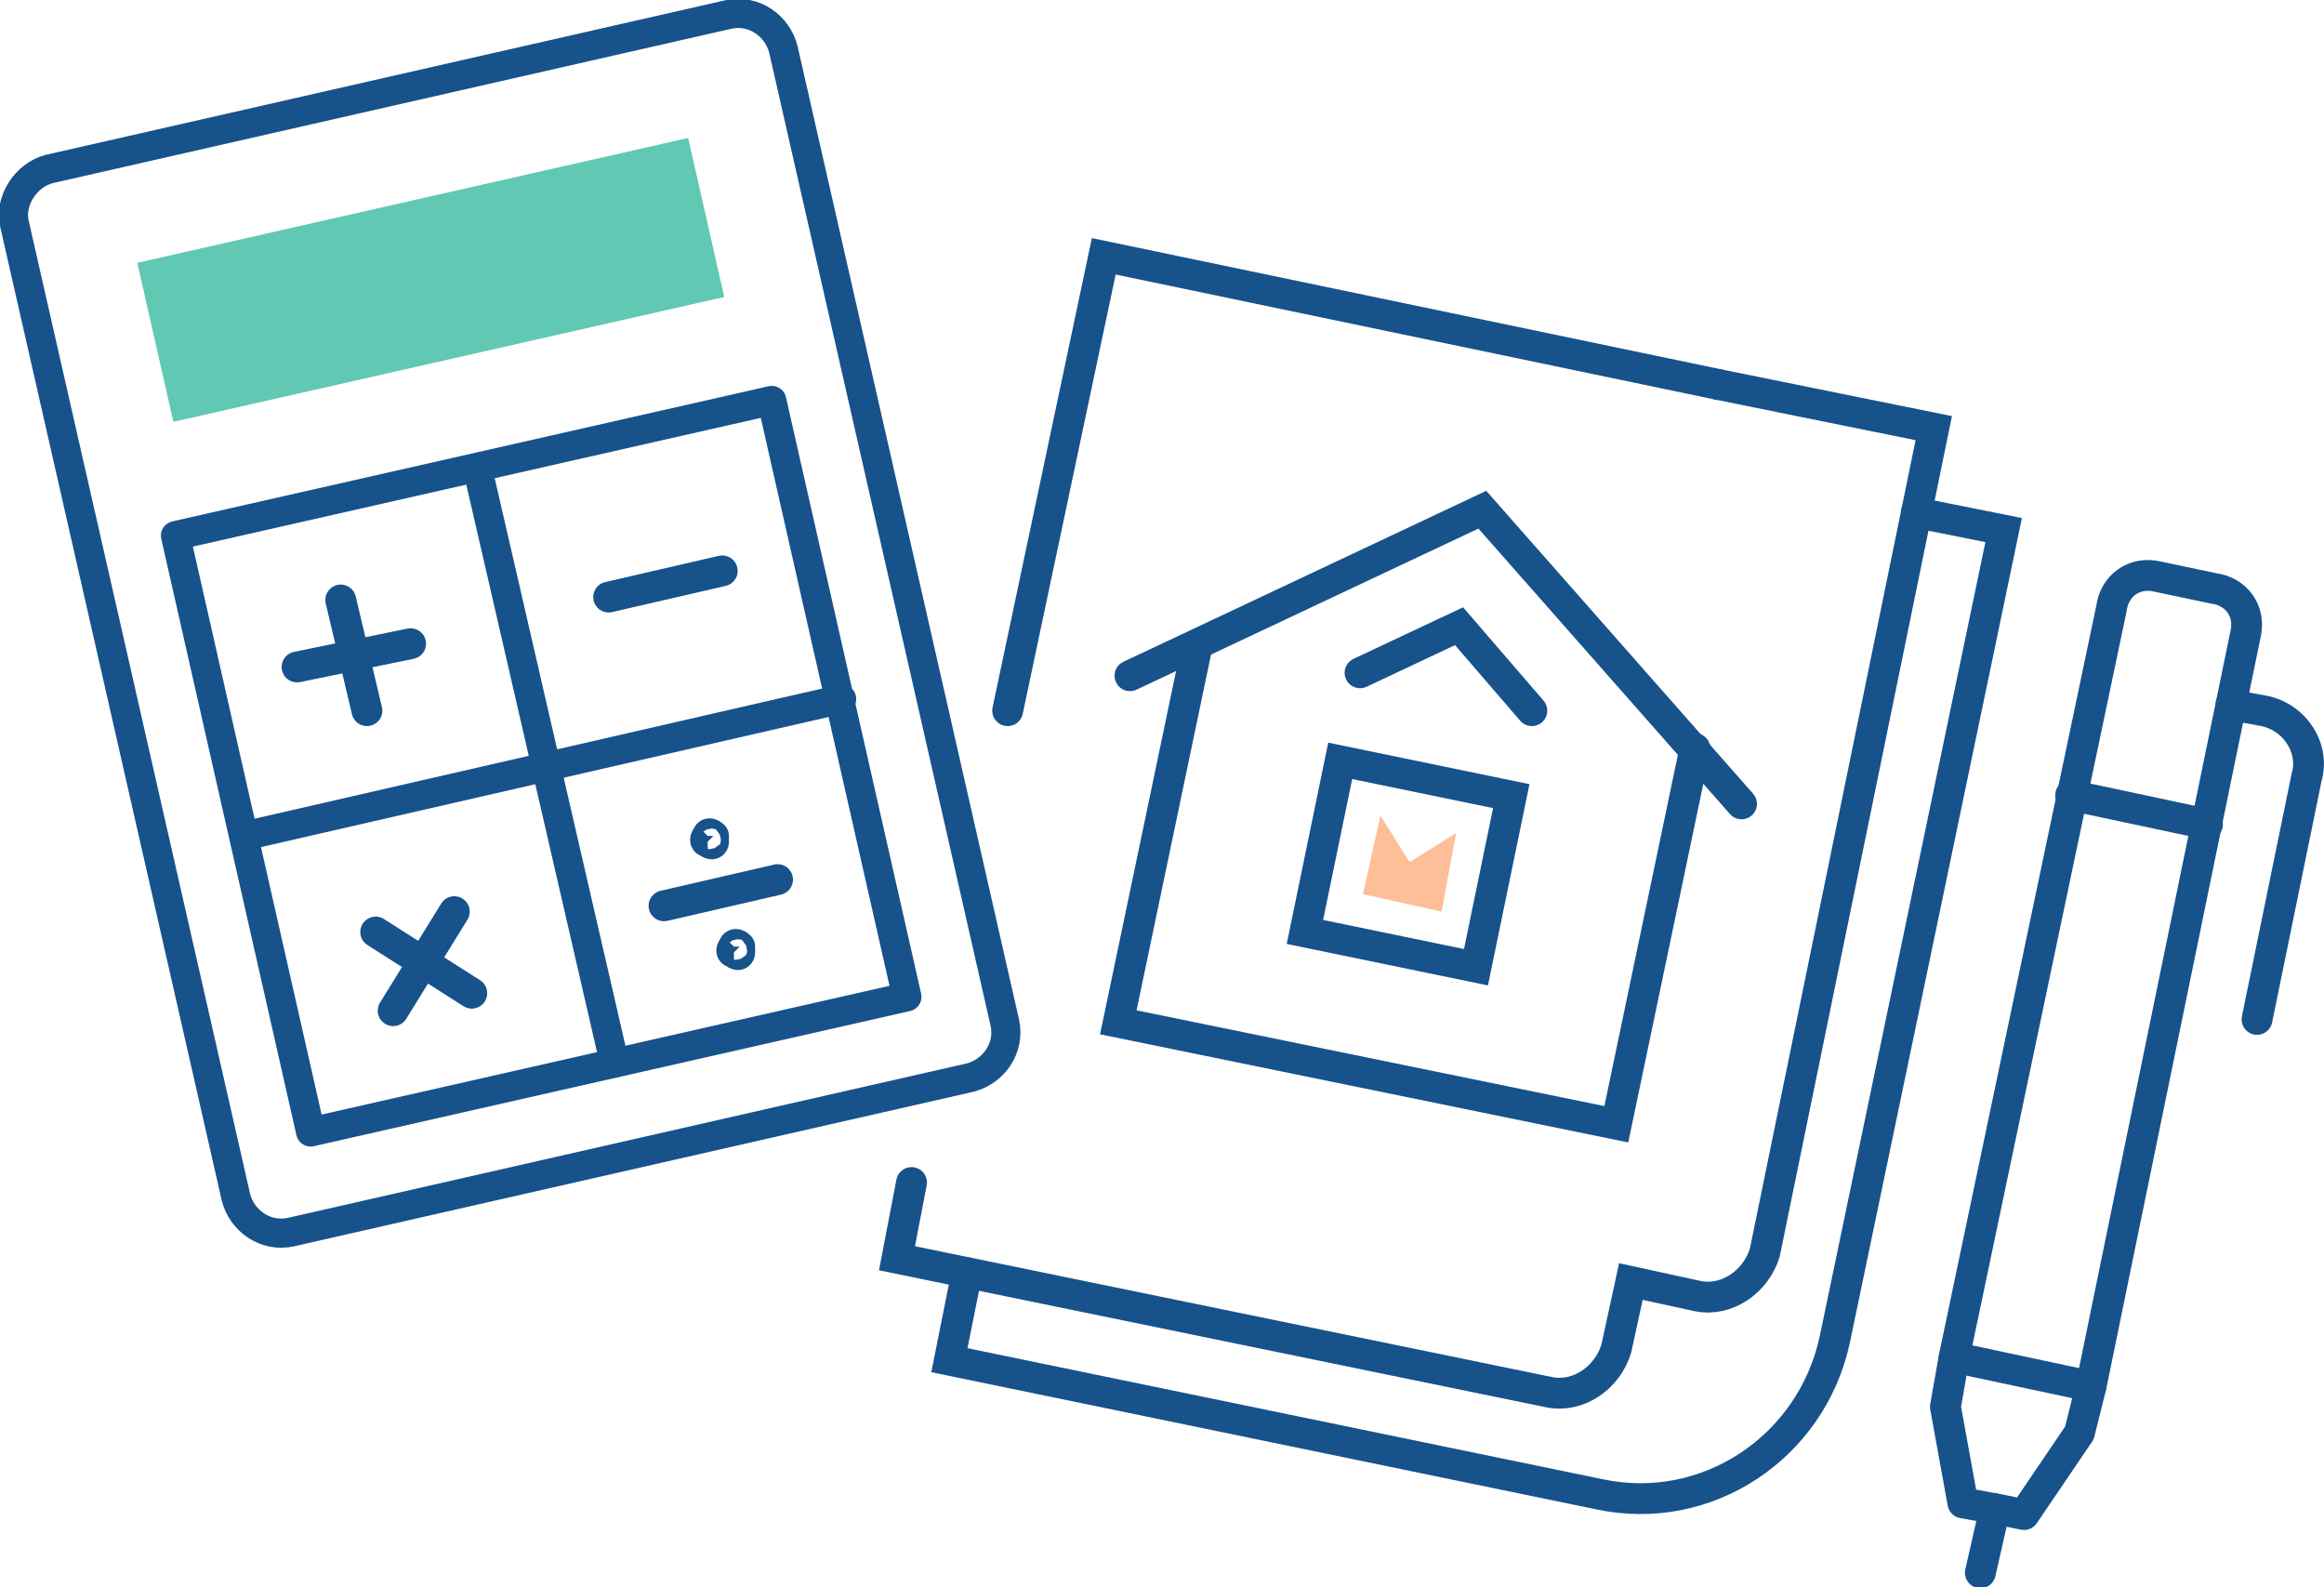 <?xml version="1.0" encoding="utf-8"?>
<!-- Generator: Adobe Illustrator 28.3.0, SVG Export Plug-In . SVG Version: 6.00 Build 0)  -->
<svg version="1.1" id="Layer_1" xmlns="http://www.w3.org/2000/svg" xmlns:xlink="http://www.w3.org/1999/xlink" x="0px" y="0px"
	 viewBox="0 0 79.8 54.5" style="enable-background:new 0 0 79.8 54.5;" xml:space="preserve">
<style type="text/css">
	.st0{fill:none;stroke:#17528B;stroke-linecap:round;stroke-linejoin:round;stroke-miterlimit:10;}
	.st1{fill:#61C8B3;}
	.st2{fill:none;stroke:#17528B;stroke-width:1.058;stroke-linecap:round;stroke-linejoin:round;stroke-miterlimit:10;}
	.st3{fill:none;stroke:#17528B;stroke-width:1.058;stroke-linecap:round;stroke-miterlimit:10;}
	.st4{fill:#FEBE98;}
</style>
<g>
	<path class="st0" d="M25,0.5L1.7,5.8C0.9,6,0.3,6.9,0.5,7.7l7.6,33.4c0.2,0.8,1,1.4,1.9,1.2L33.3,37c0.8-0.2,1.4-1,1.2-1.9
		L26.9,1.7C26.7,0.9,25.9,0.3,25,0.5z"/>
	<rect x="5.1" y="6.8" transform="matrix(0.975 -0.221 0.221 0.975 -1.76 3.521)" class="st1" width="19.4" height="5.6"/>
	<g>
		<rect x="8.1" y="15.8" transform="matrix(0.975 -0.221 0.221 0.975 -5.364 4.775)" class="st0" width="21" height="21"/>
		<line class="st2" x1="20.9" y1="20.5" x2="24.8" y2="19.6"/>
		<line class="st2" x1="10.2" y1="22.9" x2="14.1" y2="22.1"/>
		<line class="st2" x1="11.7" y1="20.6" x2="12.6" y2="24.4"/>
		<line class="st2" x1="12.9" y1="32" x2="16.2" y2="34.1"/>
		<line class="st2" x1="15.6" y1="31.3" x2="13.5" y2="34.7"/>
		<line class="st2" x1="22.8" y1="31.1" x2="26.7" y2="30.2"/>
		<path class="st2" d="M24.5,28.9c0,0.1-0.1,0.1-0.2,0c-0.1,0-0.1-0.1,0-0.2c0-0.1,0.1-0.1,0.2,0C24.5,28.7,24.5,28.8,24.5,28.9z"/>
		<path class="st2" d="M25.4,32.7c0,0.1-0.1,0.1-0.2,0c-0.1,0-0.1-0.1,0-0.2c0-0.1,0.1-0.1,0.2,0C25.4,32.5,25.4,32.6,25.4,32.7z"/>
		<line class="st0" x1="8.4" y1="28.7" x2="28.9" y2="24"/>
		<line class="st0" x1="16.4" y1="16.1" x2="21.1" y2="36.5"/>
	</g>
</g>
<g>
	<g>
		<g>
			
				<rect id="XMLID_1223_" x="45.4" y="26.6" transform="matrix(0.202 -0.979 0.979 0.202 9.595 71.07)" class="st3" width="6" height="6"/>
			<polygon class="st4" points="50,28.6 49.5,31.3 46.8,30.7 47.4,28 48.4,29.6 			"/>
			<polyline id="XMLID_1222_" class="st3" points="59.8,27.6 50.9,17.5 38.8,23.2 			"/>
			<polyline id="XMLID_1221_" class="st3" points="52.6,24.4 50.1,21.5 46.7,23.1 			"/>
			<polyline id="XMLID_1220_" class="st3" points="58.2,25.7 55.5,38.6 38.4,35.1 41.1,22.2 			"/>
		</g>
	</g>
	<path class="st2" d="M67.1,46.6l4.7,1l5.3-25.8c0.2-0.8-0.3-1.5-1.1-1.6l-1.9-0.4c-0.8-0.2-1.5,0.3-1.6,1.1L67.1,46.6z"/>
	<polyline class="st2" points="71.8,47.6 71.4,49.2 69.5,52 68.5,51.8 67.4,51.6 66.8,48.3 67.1,46.6 	"/>
	<line class="st2" x1="68.5" y1="51.8" x2="68" y2="54"/>
	<path class="st2" d="M76.6,24.2l1.1,0.2c1.1,0.2,1.8,1.3,1.5,2.3L77.5,35"/>
	<line class="st2" x1="75.8" y1="28.3" x2="71.1" y2="27.3"/>
	<path class="st3" d="M65.8,17.6l3,0.6L63,46c-0.8,3.7-4.4,6.1-8.1,5.3l-22.3-4.6l0.6-3"/>
	<path class="st3" d="M31.3,40.6l-0.5,2.6l22.4,4.6c1,0.2,2-0.5,2.3-1.5l0.5-2.3l2.3,0.5c1,0.2,2-0.5,2.3-1.5l5.8-28.3L59,13.2"/>
	<polyline class="st3" points="59,13.2 37.9,8.8 34.6,24.4 	"/>
</g>
</svg>
